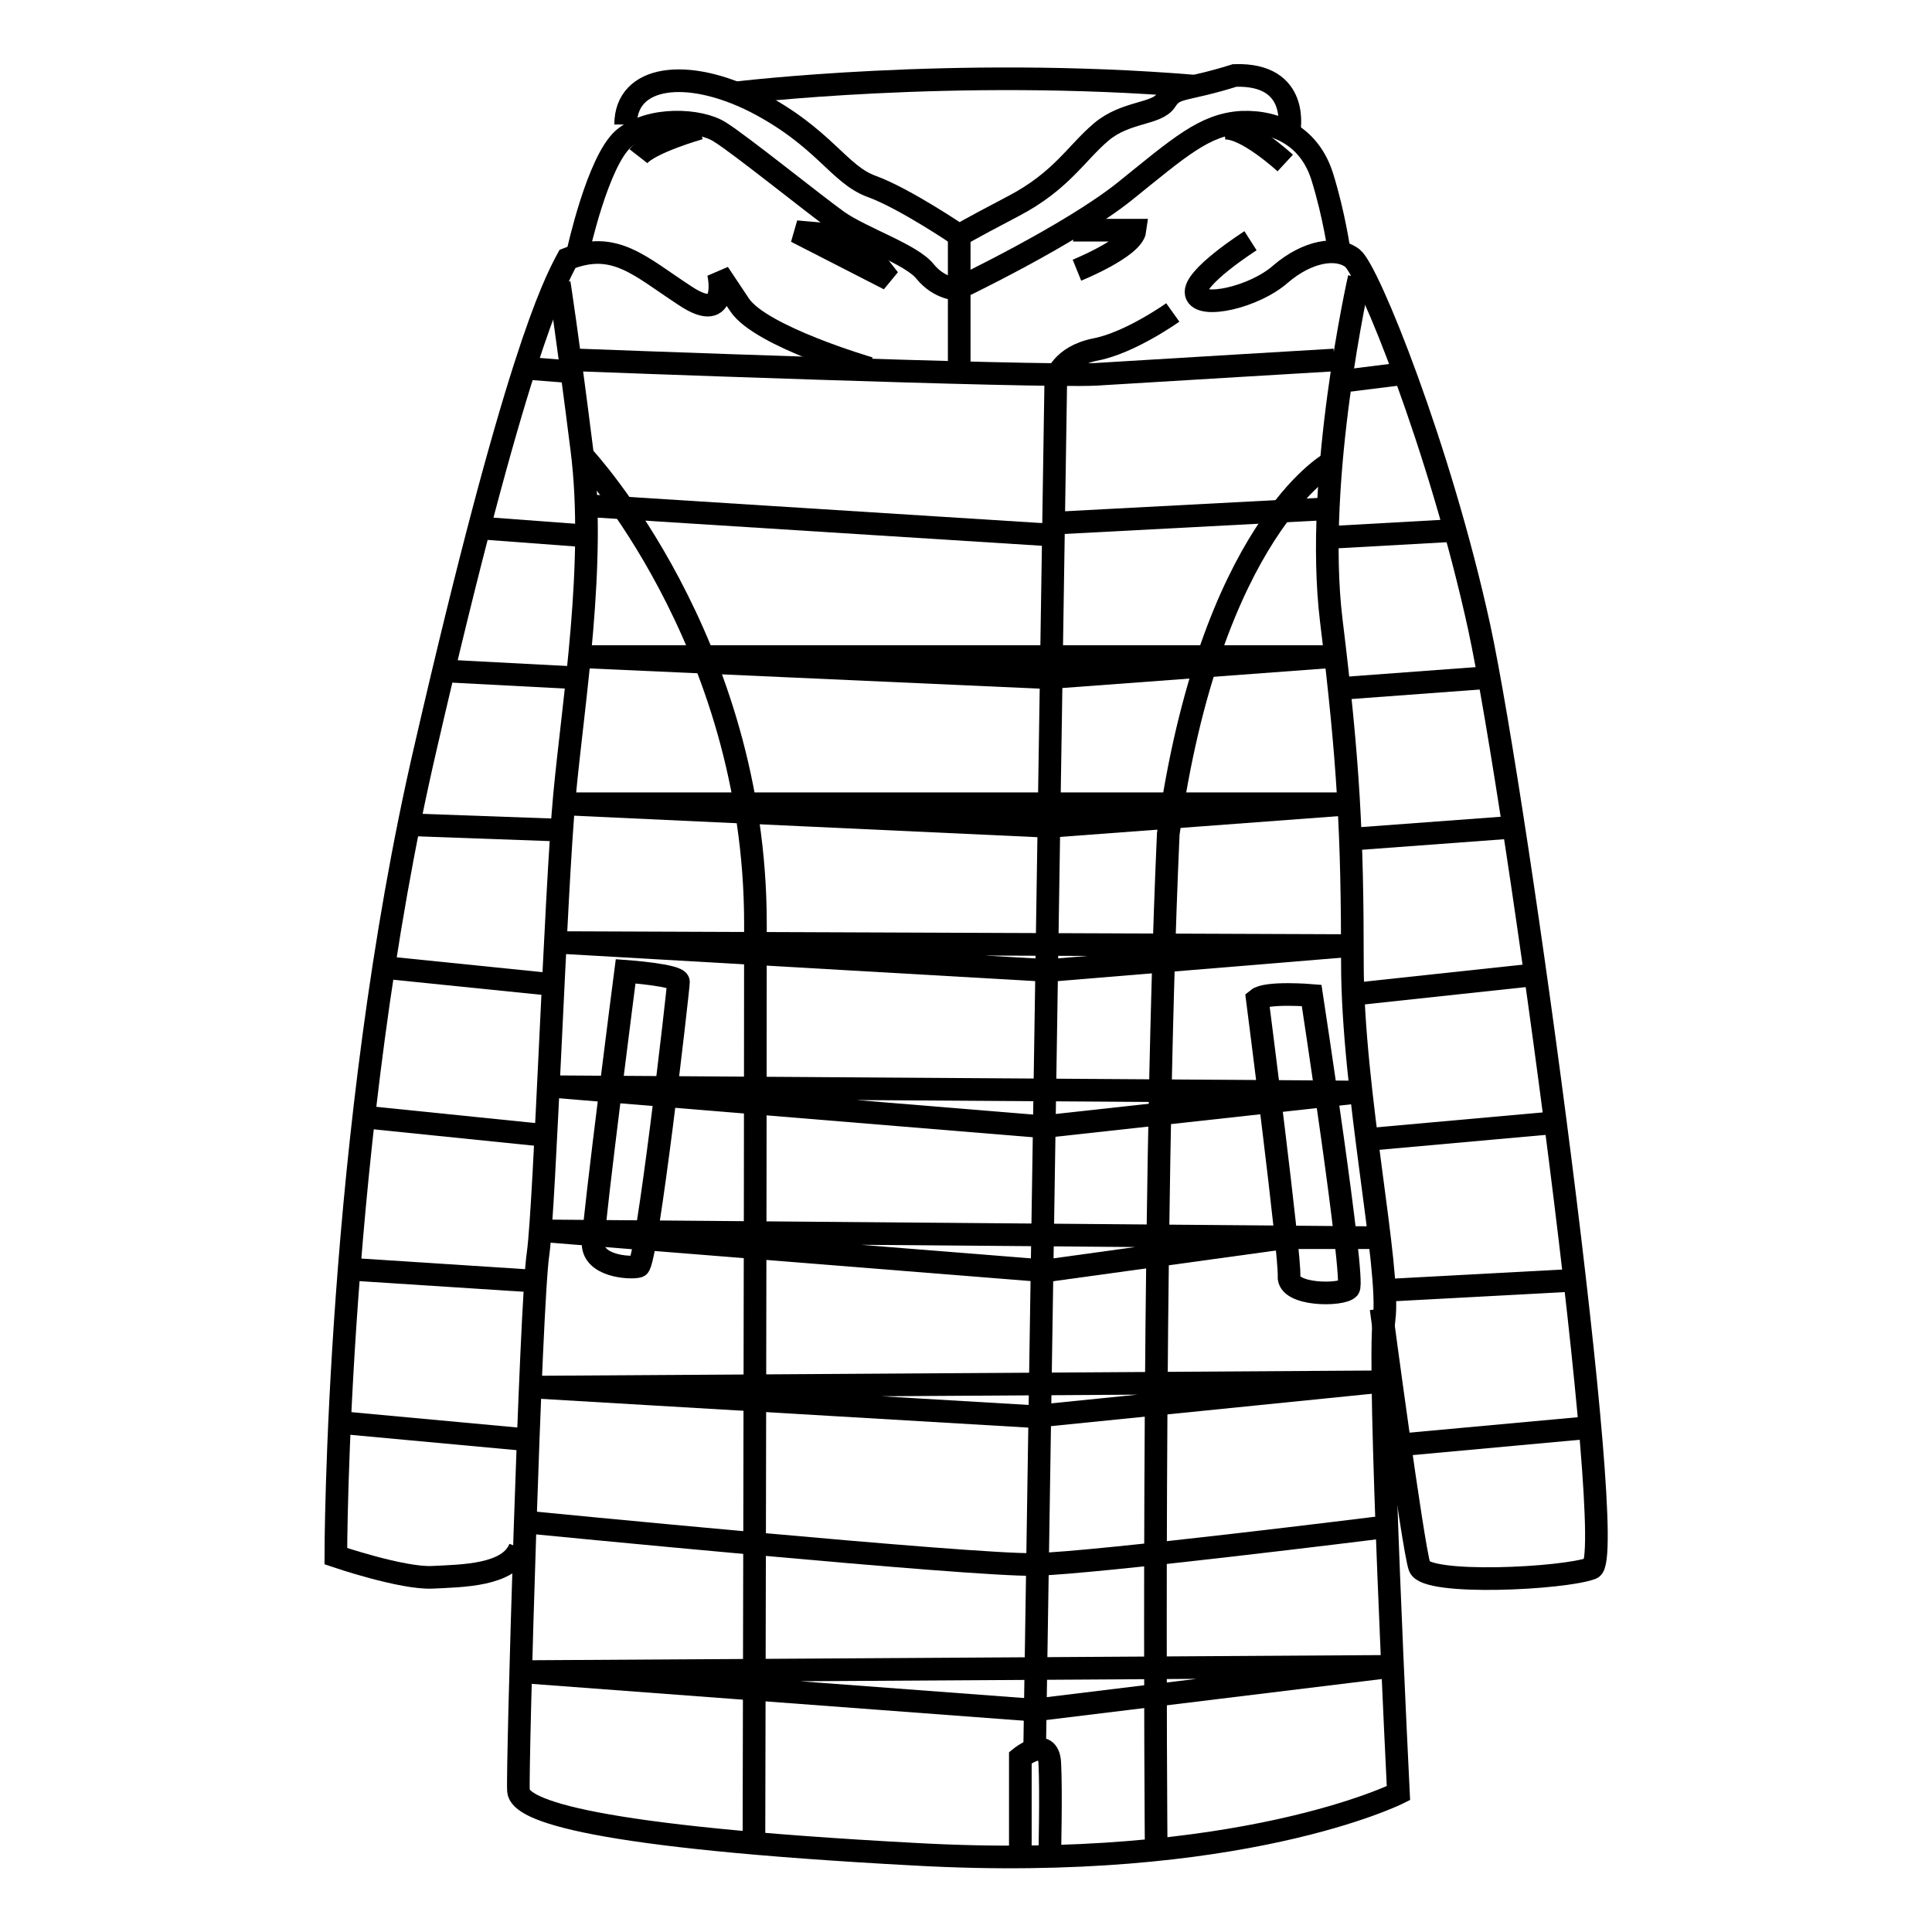 <?xml version="1.0" encoding="utf-8"?>
<!-- Svg Vector Icons : http://www.onlinewebfonts.com/icon -->
<!DOCTYPE svg PUBLIC "-//W3C//DTD SVG 1.1//EN" "http://www.w3.org/Graphics/SVG/1.1/DTD/svg11.dtd">
<svg version="1.1" xmlns="http://www.w3.org/2000/svg" xmlns:xlink="http://www.w3.org/1999/xlink" x="0px" y="0px" viewBox="0 0 256 256" enable-background="new 0 0 256 256" xml:space="preserve">
<g><g><path stroke-width="3" fill-opacity="0" stroke="#000000"  d="M115.2,48.8c0,0-14.4-4.2-17.2-8.4s-2.8-4.2-2.8-4.2s1.6,7-4.4,3c-6-3.9-9.3-7.4-15.6-4.9c-1.9,3.5-7,13.5-18.8,64.7c-11.9,51.2-11.9,107.2-11.9,107.2s8.8,3,12.8,2.8c3.9-0.2,10.2-0.2,11.6-3.9"/><path stroke-width="3" fill-opacity="0" stroke="#000000"  d="M180.1,36.8c0,0-6,26.5-3.7,45.4c2.3,18.8,2.8,28.4,2.8,45.4c0,17,5.1,40.5,4.2,47.2c-0.9,6.7,1.9,62.8,1.9,62.8s-20.9,10.5-64,8.1c-43-2.3-52.4-5.8-52.6-8.4c-0.2-2.6,1.6-64.7,2.6-71.2c0.9-6.5,2.3-47.9,3.5-60.7c1.2-12.8,4.2-30.7,2.3-45.8c-1.9-15.1-3-22.1-3-22.1"/><path stroke-width="3" fill-opacity="0" stroke="#000000"  d="M139.9,50.2c0,0,0.7-3,5.3-3.9c4.6-0.9,10.2-4.9,10.2-4.9"/><path stroke-width="3" fill-opacity="0" stroke="#000000"  d="M165.7,31.9c0,0-7.7,4.9-7.2,7c0.5,2.1,7.7,0.5,11.2-2.6c3.5-3,7.4-3.7,9.5-2.1s11.6,25.1,16.8,48.9c5.1,23.7,18.6,123.3,14.9,124.7c-3.7,1.4-21.9,2.3-22.8-0.2c-0.9-2.6-5.1-34.2-5.1-34.2"/><path stroke-width="3" fill-opacity="0" stroke="#000000"  d="M176.2,61.4c0,0-15.8,8.8-21.4,49.1c-2.3,51.7-1.6,134.5-1.6,134.5"/><path stroke-width="3" fill-opacity="0" stroke="#000000"  d="M77.3,60.5c0,0,22.8,24.4,22.8,61.9c0,37.4-0.2,122.1-0.2,122.1"/><path stroke-width="3" fill-opacity="0" stroke="#000000"  d="M76.6,33.3c0,0,2.6-11.9,6-14.9c3.5-3,10.2-2.6,12.8-0.9C98,19.1,107.8,27,111,29.3c3.3,2.3,9.8,4.4,11.6,6.7c1.9,2.3,4.2,2.3,4.2,2.3s15.1-7.2,22.3-13c7.2-5.8,10.5-8.8,15.4-9.1c4.9-0.2,9.1,2.1,10.7,7.2c1.6,5.1,2.3,10.2,2.3,10.2"/><path stroke-width="3" fill-opacity="0" stroke="#000000"  d="M142.7,35.8c0,0,7.4-3,7.7-5.3c-8.2,0-8.2,0-8.2,0"/><path stroke-width="3" fill-opacity="0" stroke="#000000"  d="M117.8,37l-4.4-5.6l-7.9-0.7L117.8,37z"/><path stroke-width="3" fill-opacity="0" stroke="#000000"  d="M92.7,17c0,0-6.7,1.9-8.1,3.7"/><path stroke-width="3" fill-opacity="0" stroke="#000000"  d="M170.3,21.6c0,0-5.3-4.9-8.1-4.6"/><path stroke-width="3" fill-opacity="0" stroke="#000000"  d="M170.8,17.4c0,0,1.6-7.7-7.2-7.4c-6.7,2.1-7.9,1.4-9.1,3.3c-1.2,1.9-5.3,1.4-8.6,4.2c-3.3,2.8-5.3,6.5-11.6,9.8c-6.3,3.3-7.2,3.9-7.2,3.9s-7.2-4.9-11.6-6.5c-4.4-1.6-6.3-6.5-15.4-11.2c-9.1-4.6-17.2-3.5-17.2,3"/><path stroke-width="3" fill-opacity="0" stroke="#000000"  d="M127.1,49.8V31.2V49.8z"/><path stroke-width="3" fill-opacity="0" stroke="#000000"  d="M97.6,12.3c0,0,28.8-3.5,60.5-0.9"/><path stroke-width="3" fill-opacity="0" stroke="#000000"  d="M76.6,47.7c0,0,60.5,2.3,68.6,1.9c8.1-0.5,31.6-1.9,31.6-1.9"/><path stroke-width="3" fill-opacity="0" stroke="#000000"  d="M178,50.5l7.2-0.9L178,50.5z"/><path stroke-width="3" fill-opacity="0" stroke="#000000"  d="M176.4,71.2l16.1-0.9L176.4,71.2z"/><path stroke-width="3" fill-opacity="0" stroke="#000000"  d="M178,91.2l18.9-1.4L178,91.2z"/><path stroke-width="3" fill-opacity="0" stroke="#000000"  d="M179,111.2l21.6-1.6L179,111.2z"/><path stroke-width="3" fill-opacity="0" stroke="#000000"  d="M179.7,131.7l24.2-2.6L179.7,131.7z"/><path stroke-width="3" fill-opacity="0" stroke="#000000"  d="M181.1,151l25.6-2.3L181.1,151z"/><path stroke-width="3" fill-opacity="0" stroke="#000000"  d="M183.2,171l26.1-1.4L183.2,171z"/><path stroke-width="3" fill-opacity="0" stroke="#000000"  d="M185,191.5l25.1-2.3L185,191.5z"/><path stroke-width="3" fill-opacity="0" stroke="#000000"  d="M70.1,190.8l-24.9-2.3L70.1,190.8z"/><path stroke-width="3" fill-opacity="0" stroke="#000000"  d="M71.5,169.8l-24.7-1.6L71.5,169.8z"/><path stroke-width="3" fill-opacity="0" stroke="#000000"  d="M72.7,150.5L48.2,148L72.7,150.5z"/><path stroke-width="3" fill-opacity="0" stroke="#000000"  d="M73.6,130.5L51,128.2L73.6,130.5z"/><path stroke-width="3" fill-opacity="0" stroke="#000000"  d="M74.3,110l-19.5-0.7L74.3,110z"/><path stroke-width="3" fill-opacity="0" stroke="#000000"  d="M76.1,89.8l-17.2-0.9L76.1,89.8z"/><path stroke-width="3" fill-opacity="0" stroke="#000000"  d="M77.5,71L64.1,70L77.5,71z"/><path stroke-width="3" fill-opacity="0" stroke="#000000"  d="M76.1,49.3l-6.3-0.5L76.1,49.3z"/><path stroke-width="3" fill-opacity="0" stroke="#000000"  d="M139.9,50.2l-2.8,181.4L139.9,50.2z"/><path stroke-width="3" fill-opacity="0" stroke="#000000"  d="M135.2,245.7v-12.8c0,0,3.7-3,3.9,0.7c0.2,3.7,0,12.1,0,12.1"/><path stroke-width="3" fill-opacity="0" stroke="#000000"  d="M77.8,67l61.6,3.9L77.8,67z"/><path stroke-width="3" fill-opacity="0" stroke="#000000"  d="M140.1,69.3l36-1.9L140.1,69.3z"/><path stroke-width="3" fill-opacity="0" stroke="#000000"  d="M176.6,87l-37.7,2.8L76.6,87H176.6z"/><path stroke-width="3" fill-opacity="0" stroke="#000000"  d="M74.3,106.5l64.7,3l40.2-3H74.3z"/><path stroke-width="3" fill-opacity="0" stroke="#000000"  d="M74.7,124.9l64.2,3.7l40-3.3L74.7,124.9z"/><path stroke-width="3" fill-opacity="0" stroke="#000000"  d="M73.8,144l64.4,5.3l41.9-4.6L73.8,144z"/><path stroke-width="3" fill-opacity="0" stroke="#000000"  d="M72.2,163.1l66.3,5.3l31.9-4.4h11.9L72.2,163.1z"/><path stroke-width="3" fill-opacity="0" stroke="#000000"  d="M70.8,183.8l66.1,3.9l45.6-4.6L70.8,183.8z"/><path stroke-width="3" fill-opacity="0" stroke="#000000"  d="M69.9,201.7c0,0,59.1,5.8,67.2,5.6c8.1-0.2,45.8-4.9,45.8-4.9"/><path stroke-width="3" fill-opacity="0" stroke="#000000"  d="M68.9,221.5l68.1,5.1l47.5-5.8L68.9,221.5z"/><path stroke-width="3" fill-opacity="0" stroke="#000000"  d="M82.9,128.7c0,0,7,0.5,7,1.4s-4.2,37.4-5.3,37.7s-6.3,0-6-3.3C78.7,161.2,82.9,128.7,82.9,128.7z"/><path stroke-width="3" fill-opacity="0" stroke="#000000"  d="M166.6,132.4c0,0,4.4,34.2,4.2,36.7c-0.2,2.6,7,2.6,7.9,1.6c0.9-0.9-4.9-38.8-4.9-38.8S167.8,131.4,166.6,132.4z"/></g></g>
</svg>
